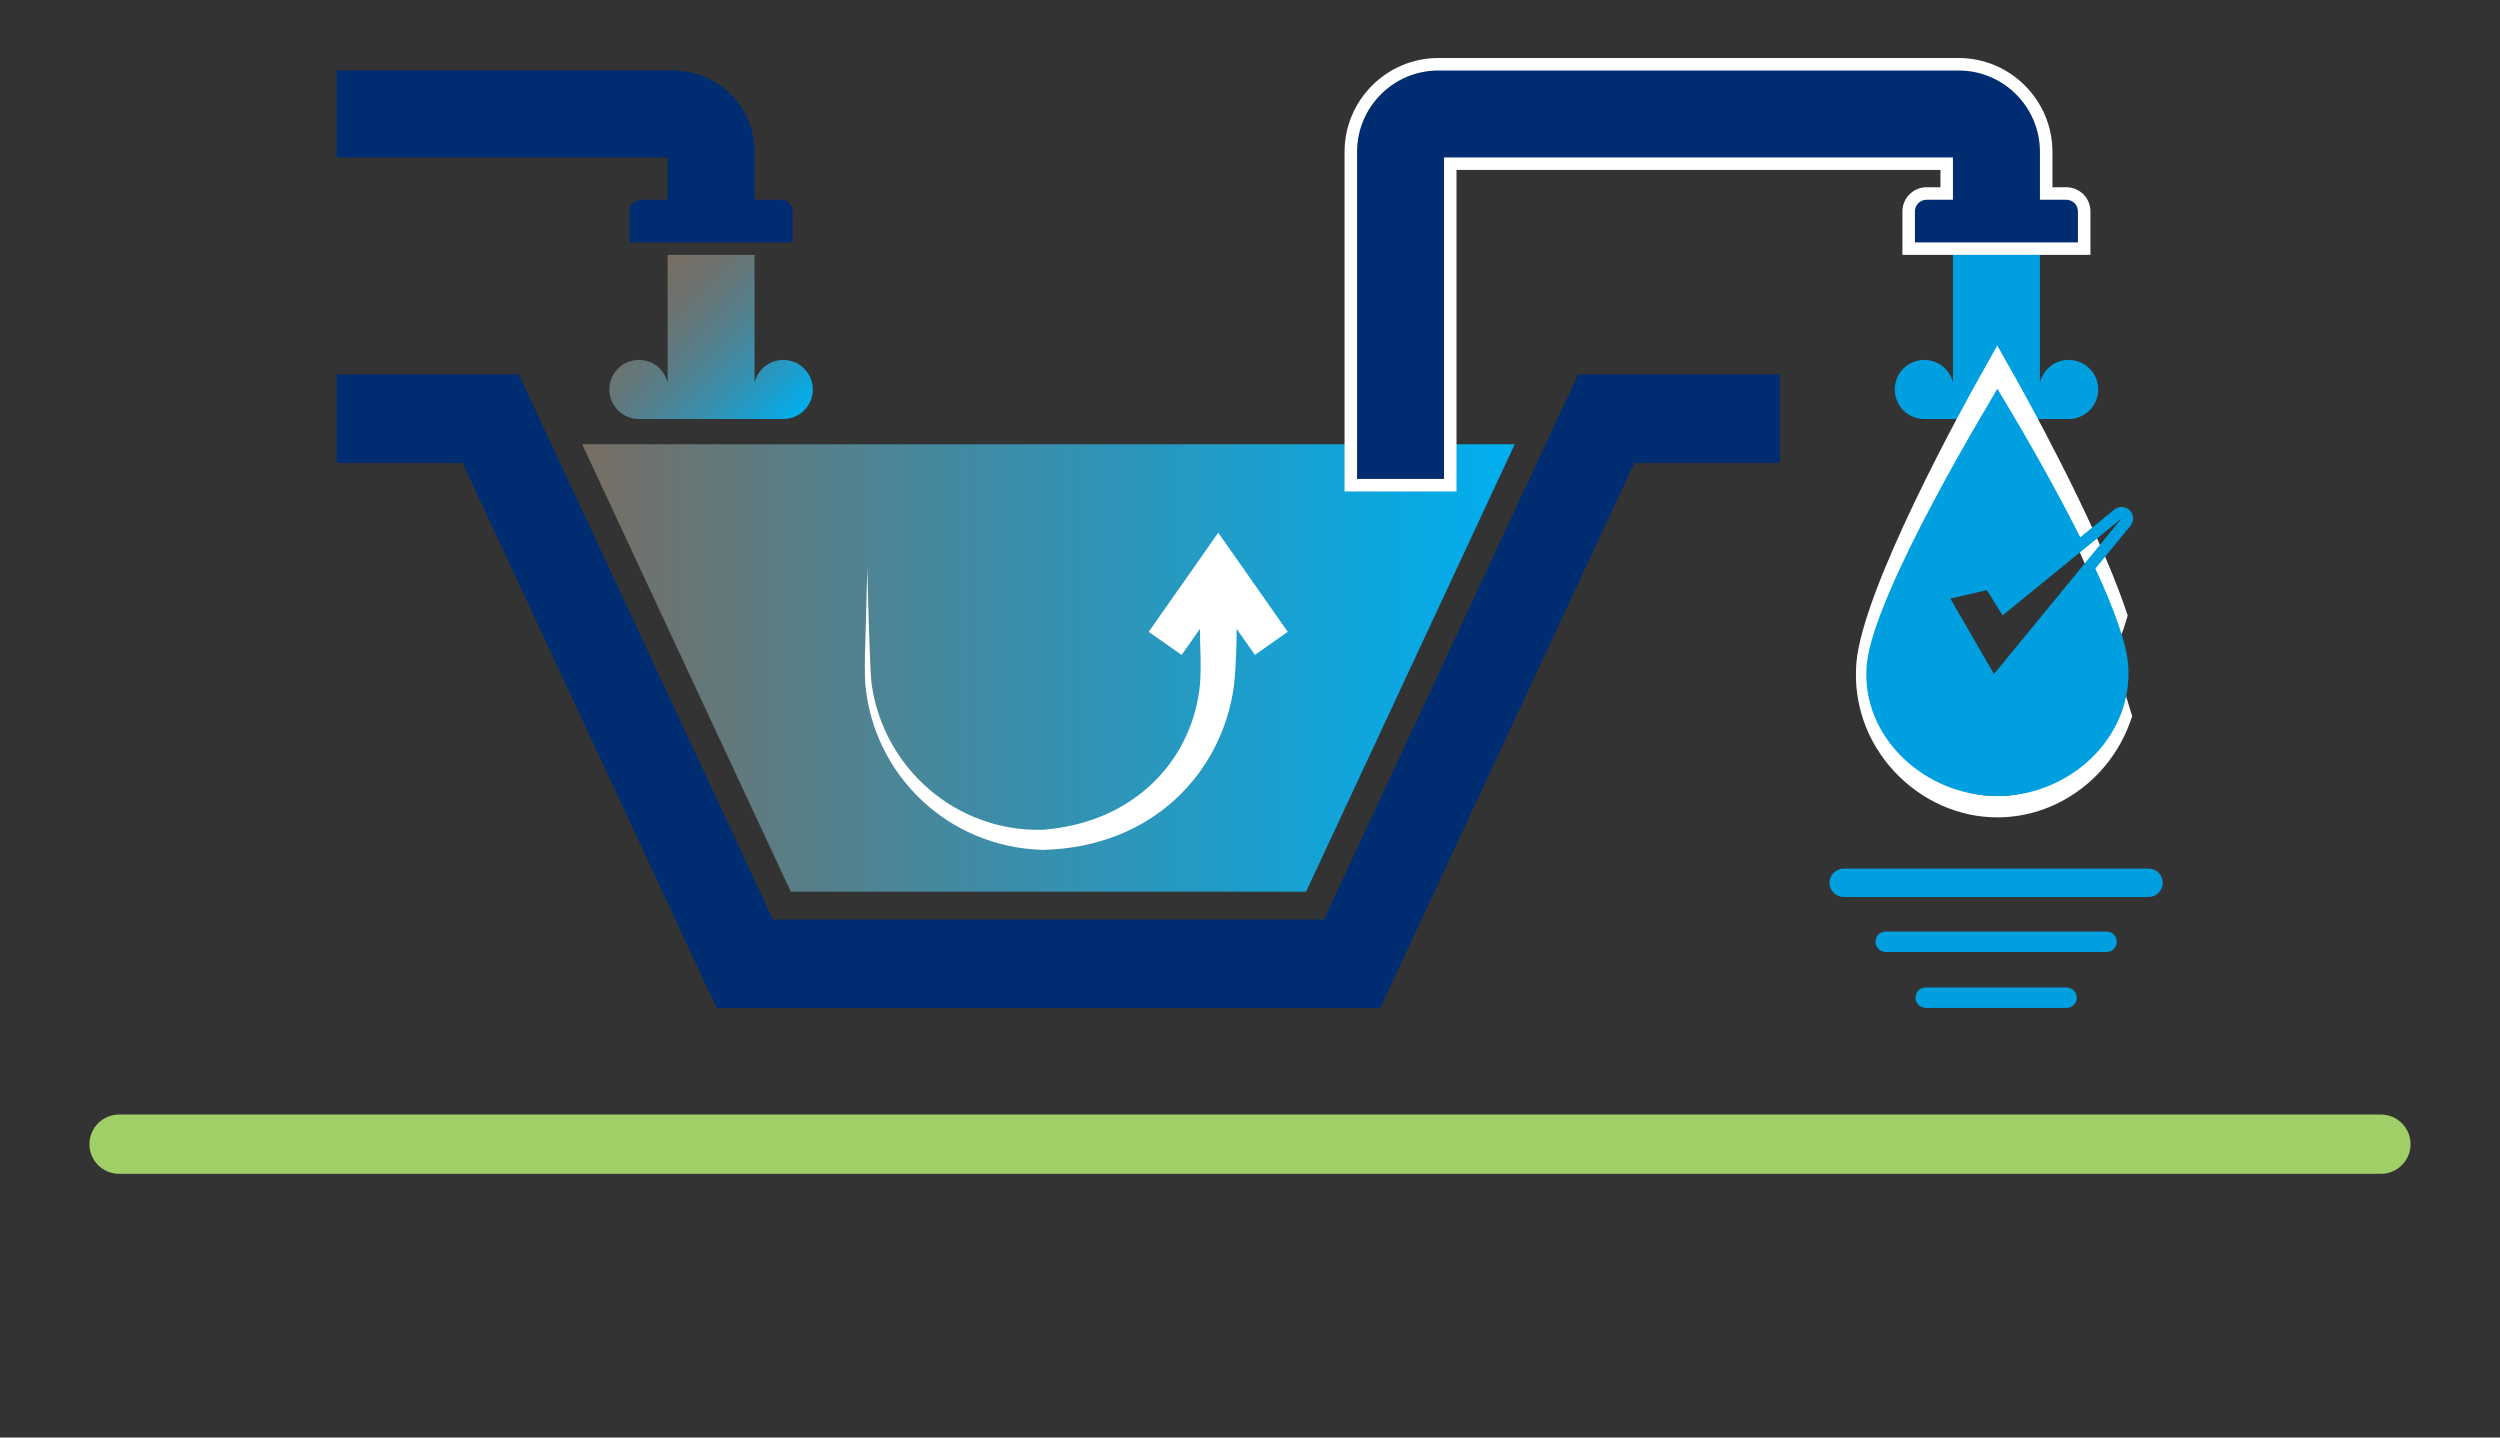 <?xml version="1.0" encoding="UTF-8"?>
<svg xmlns="http://www.w3.org/2000/svg" xmlns:xlink="http://www.w3.org/1999/xlink" viewBox="0 0 400 230">
  <rect x="0" y="0" width="400" height="230" fill="#333333" stroke="none"/>
  <defs>
    <style>.e{fill:#fff;}.f{fill:url(#c);}.g{fill:url(#b);}.h{fill:#009fdf;}.i{fill:#a0cf67;}.j{fill:#002d72;}</style>
    <linearGradient id="b" x1="102.09" y1="45.51" x2="125.46" y2="68.87" gradientTransform="matrix(1, 0, 0, 1, 0, 0)" gradientUnits="userSpaceOnUse">
      <stop offset="0" stop-color="#776e64" />
      <stop offset=".14" stop-color="#71706a" />
      <stop offset=".32" stop-color="#63787b" />
      <stop offset=".53" stop-color="#4b8597" />
      <stop offset=".76" stop-color="#2997be" />
      <stop offset="1" stop-color="#00aeef" />
    </linearGradient>
    <linearGradient id="c" x1="93.14" y1="106.87" x2="242.36" y2="106.87" gradientTransform="matrix(1, 0, 0, 1, 0, 0)" gradientUnits="userSpaceOnUse">
      <stop offset="0" stop-color="#776e64" />
      <stop offset=".4" stop-color="#428aa1" />
      <stop offset=".81" stop-color="#12a4d9" />
      <stop offset="1" stop-color="#00aeef" />
    </linearGradient>
  </defs>
  <g id="a">
    <g>
      <path class="i" d="M380.95,178.33H19.05c-2.62,0-4.74,2.12-4.74,4.74s2.12,4.74,4.74,4.74H380.95c2.62,0,4.74-2.12,4.74-4.74s-2.12-4.74-4.74-4.74Z" />
      <g>
        <path class="j" d="M106.82,31.96h-4.22c-1.03,0-1.86,.83-1.86,1.86v4.96h26.08v-4.96c0-1.03-.83-1.86-1.86-1.86h-4.22v-7.66c0-7.19-5.83-13.02-13.02-13.02H53.85v13.91h52.97v6.77Z" />
        <path class="g" d="M120.73,61.23v-20.45h-13.91v20.45c-.49-2.09-2.35-3.64-4.59-3.64-2.62,0-4.73,2.11-4.73,4.72s2.11,4.73,4.73,4.73h23.09c2.62,0,4.73-2.12,4.73-4.73s-2.11-4.72-4.73-4.72c-2.24,0-4.1,1.55-4.59,3.64Z" />
      </g>
      <g>
        <polygon class="f" points="126.53 142.67 208.97 142.67 242.36 71.08 93.14 71.08 126.53 142.67" />
        <path class="j" d="M252.5,59.92c-19.01,40.78-20.11,43.12-40.68,87.21H123.68c-4.13-8.86-36.55-78.38-40.66-87.21h-29.17v14.15h20.16l40.65,87.21h106.18l40.66-87.21h23.27v-14.15h-32.28Z" />
        <path class="e" d="M200.79,104.79l-2.93-4.17c0,2.14-.1,6.3-.43,9.11-1.84,13.7-12.84,25.85-30.59,26.25-15.13-.41-27.09-11.95-28.39-26.53-.21-3.44,.04-6.26,.32-18.64,.07,2.85,.36,15.77,.68,18.58,1.88,13.48,13.47,23.72,27.38,23.38,15.29-1.2,24.24-11.82,25.2-23.64,.19-3.91-.04-5.22-.04-8.51l-2.93,4.17-5.26-3.7,11.12-15.86,11.12,15.86-5.26,3.7Z" />
      </g>
      <g>
        <g>
          <path class="h" d="M326.39,61.23v-20.45h-13.91v20.45c-.49-2.09-2.35-3.64-4.59-3.64-2.62,0-4.73,2.11-4.73,4.72s2.11,4.73,4.73,4.73h23.09c2.62,0,4.73-2.12,4.73-4.73s-2.11-4.72-4.73-4.72c-2.24,0-4.1,1.55-4.59,3.64Z" />
          <g>
            <path class="j" d="M216.14,77.63V24.3c0-7.73,6.29-14.02,14.02-14.02h83.22c7.73,0,14.02,6.29,14.02,14.02v6.66h3.22c1.58,0,2.86,1.28,2.86,2.86v5.96h-28.08v-5.96c0-1.58,1.29-2.86,2.86-2.86h3.22v-4.77h-79.43v51.44h-15.91Z" />
            <path class="e" d="M313.37,11.28c7.19,0,13.02,5.83,13.02,13.02v7.66h4.22c1.03,0,1.86,.83,1.86,1.86v4.96h-26.08v-4.96c0-1.03,.83-1.86,1.86-1.86h4.22v-6.77h-81.43v51.44h-13.91V24.3c0-7.19,5.83-13.02,13.02-13.02h83.22m0-2h-83.22c-8.28,0-15.02,6.74-15.02,15.02v54.33h17.91V27.19h77.43v2.77h-2.22c-2.13,0-3.86,1.73-3.86,3.86v6.96h30.08v-6.96c0-2.13-1.73-3.86-3.86-3.86h-2.22v-5.66c0-8.28-6.74-15.02-15.02-15.02h0Z" />
          </g>
        </g>
        <g>
          <path class="h" d="M343.77,138.98h-48.78c-1.25,0-2.27,1.02-2.27,2.27s1.02,2.27,2.27,2.27h48.78c1.25,0,2.27-1.02,2.27-2.27s-1.02-2.27-2.27-2.27Z" />
          <path class="h" d="M337.05,149.04h-35.33c-.91,0-1.64,.74-1.64,1.64s.74,1.64,1.64,1.64h35.33c.91,0,1.64-.74,1.64-1.64s-.74-1.64-1.64-1.64Z" />
          <path class="h" d="M330.64,157.99h-22.52c-.91,0-1.64,.74-1.64,1.64s.74,1.64,1.64,1.64h22.52c.91,0,1.64-.74,1.64-1.64s-.74-1.64-1.64-1.64Z" />
        </g>
        <path class="e" d="M319.56,62.25s12.42,21.99,17.27,36.29l-.27,.89c-.51,1.65-1.8,2.94-3.45,3.45-5.43,1.67-2.66,.82-8.06,2.48,.21,.06,7.84,2.42,8.06,2.48,1.65,.51,2.94,1.8,3.45,3.45l.99,3.22c-2.78,7.54-10.04,12.86-17.99,12.86-10.58,0-20.03-9.41-19.16-20.92,.89-11.64,19.16-44.2,19.16-44.2m-.01-6.95l-2.96,5.28c-1.91,3.4-18.66,33.56-19.58,45.61-.48,6.37,1.67,12.49,6.06,17.23,4.34,4.68,10.35,7.36,16.5,7.36,9.35,0,17.86-6.06,21.19-15.09l.4-1.08-.34-1.1-.99-3.22c-.65-2.11-2.07-3.85-3.93-4.93,1.86-1.08,3.28-2.82,3.93-4.92l.28-.9,.32-1.05-.35-1.04c-4.9-14.43-17.02-35.96-17.53-36.87l-2.98-5.28h0Z" />
        <path class="h" d="M340.77,81.65c-.67-.67-1.73-.72-2.46-.13l-5.47,4.45c-5.97-11.93-13.25-23.72-13.25-23.72,0,0-19.95,32.56-20.92,44.2-.96,11.51,9.36,20.92,20.92,20.92s21.75-9.4,20.92-20.92c-.26-3.65-2.42-9.36-5.25-15.48l5.62-6.86c.6-.73,.55-1.79-.12-2.46Zm-21.73,26.21l-6.98-12.09,5.83-1.35c.33,.57,2.2,3.47,2.53,4.04,4.35-3.55,5.93-4.83,19.04-15.51,0,0-20.04,24.43-20.43,24.91Z" />
      </g>
    </g>
  </g>
  <g id="d" />
</svg>